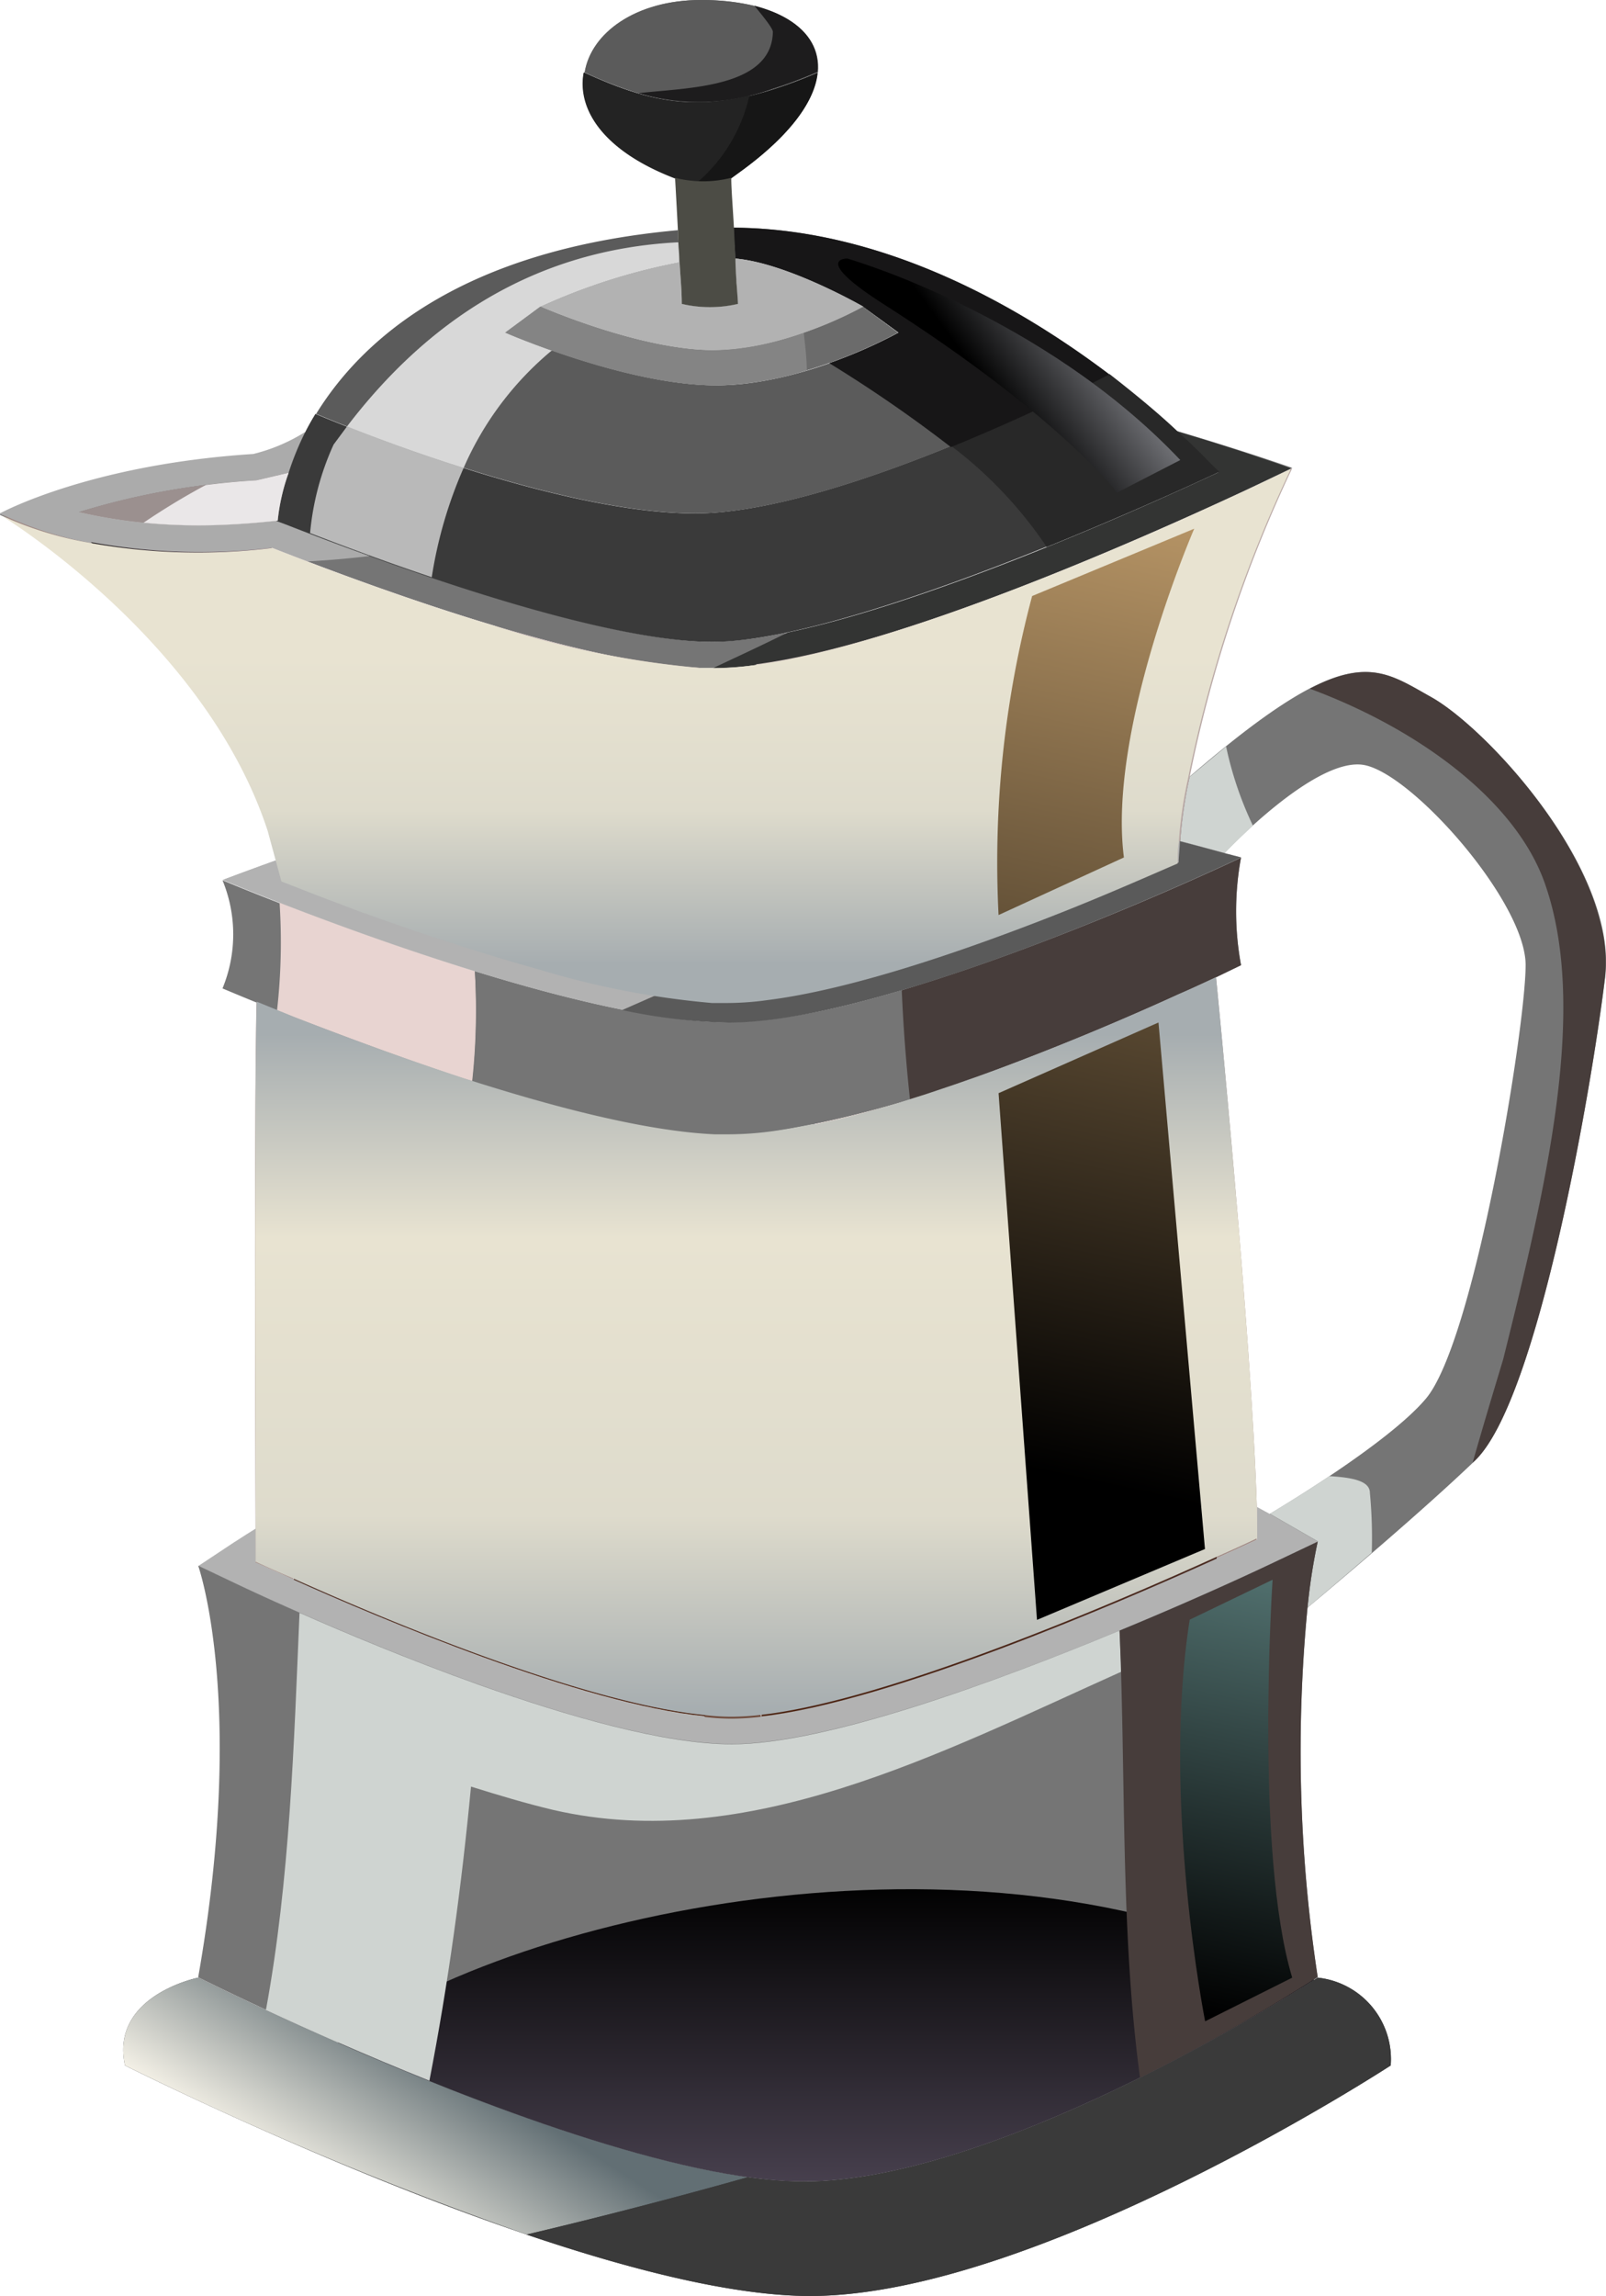 <svg xmlns="http://www.w3.org/2000/svg" xmlns:xlink="http://www.w3.org/1999/xlink" viewBox="0 0 95.71 136.75"><defs><style>.cls-1{isolation:isolate;}.cls-2{fill:#757575;}.cls-3{fill:#cfd4d1;}.cls-13,.cls-23,.cls-26,.cls-28,.cls-3,.cls-42,.cls-43,.cls-44,.cls-48,.cls-49,.cls-51,.cls-6,.cls-9{mix-blend-mode:multiply;}.cls-4{fill:#473d3b;}.cls-10,.cls-14,.cls-17,.cls-22,.cls-25,.cls-27,.cls-30,.cls-31,.cls-33,.cls-34,.cls-36,.cls-37,.cls-39,.cls-4,.cls-45,.cls-46,.cls-47,.cls-52,.cls-53,.cls-54,.cls-55,.cls-8{mix-blend-mode:screen;}.cls-5{fill:#3a3a3a;}.cls-6{fill:url(#linear-gradient);}.cls-31,.cls-7{fill:#b2b2b2;}.cls-8{fill:url(#linear-gradient-2);}.cls-9{fill:#ababab;}.cls-10{fill:#333433;}.cls-11{fill:#b9a8a5;}.cls-12{fill:#9e8782;}.cls-13{fill:#e8d4d1;}.cls-14{fill:#5a5a5a;}.cls-15{fill:url(#linear-gradient-3);}.cls-16{fill:#62443d;}.cls-17{fill:#382b2b;}.cls-18{fill:#d1c2bf;}.cls-19{fill:url(#linear-gradient-4);}.cls-20{fill:#665c5a;}.cls-21{fill:#8e3b1e;}.cls-22{fill:#0f171e;}.cls-23{fill:#e0cac2;}.cls-24{fill:#5b5b5b;}.cls-25{fill:#282828;}.cls-26{fill:#b9b9b9;}.cls-27{fill:#171617;}.cls-28{fill:#d8d8d8;}.cls-29{fill:#848484;}.cls-30{fill:#6b6b6b;}.cls-32{fill:#232323;}.cls-33{fill:#1d1c1d;}.cls-34{fill:#161616;}.cls-35{fill:#4c4c45;}.cls-36{fill:url(#linear-gradient-5);}.cls-37{fill:url(#linear-gradient-6);}.cls-38{fill:#6e4a3b;}.cls-39{fill:url(#linear-gradient-7);}.cls-40{fill:url(#linear-gradient-8);}.cls-41{fill:url(#linear-gradient-9);}.cls-42{fill:#e7dfde;}.cls-43{fill:#bab6b5;}.cls-44{fill:#bebebe;}.cls-45{fill:url(#linear-gradient-10);}.cls-46{fill:url(#linear-gradient-11);}.cls-47{fill:url(#linear-gradient-12);}.cls-48{fill:url(#linear-gradient-13);}.cls-49{fill:url(#linear-gradient-14);}.cls-50{fill:#9b908f;}.cls-51{fill:#eae7e8;}.cls-52{fill:url(#linear-gradient-15);}.cls-53{fill:url(#linear-gradient-16);}.cls-54{fill:url(#linear-gradient-17);}.cls-55{fill:url(#linear-gradient-18);}</style><linearGradient id="linear-gradient" x1="194.29" y1="431.68" x2="199.95" y2="422.84" gradientUnits="userSpaceOnUse"><stop offset="0" stop-color="#f2efe5"/><stop offset="1" stop-color="#626f74"/></linearGradient><linearGradient id="linear-gradient-2" x1="221.82" y1="431.11" x2="221.82" y2="411.76" gradientUnits="userSpaceOnUse"><stop offset="0" stop-color="#4d4554"/><stop offset="1"/></linearGradient><linearGradient id="linear-gradient-3" x1="231.51" y1="381.99" x2="231.51" y2="411.06" gradientUnits="userSpaceOnUse"><stop offset="0" stop-color="#473535"/><stop offset="1" stop-color="#4f1a00"/></linearGradient><linearGradient id="linear-gradient-4" x1="231.61" y1="375.29" x2="231.61" y2="398.94" gradientUnits="userSpaceOnUse"><stop offset="0" stop-color="#4a0000"/><stop offset="1" stop-color="#c62e00"/></linearGradient><linearGradient id="linear-gradient-5" x1="219.41" y1="349.36" x2="216.87" y2="349.46" gradientUnits="userSpaceOnUse"><stop offset="0" stop-color="#c6b0ad"/><stop offset="1"/></linearGradient><linearGradient id="linear-gradient-6" x1="219.39" y1="368.7" x2="217.04" y2="368.8" xlink:href="#linear-gradient-5"/><linearGradient id="linear-gradient-7" x1="222" y1="389.09" x2="216.31" y2="389.16" gradientUnits="userSpaceOnUse"><stop offset="0" stop-color="#c6a16e"/><stop offset="1"/></linearGradient><linearGradient id="linear-gradient-8" x1="202.48" y1="375.29" x2="202.48" y2="398.94" xlink:href="#linear-gradient-4"/><linearGradient id="linear-gradient-9" x1="202.49" y1="381.99" x2="202.49" y2="411.06" xlink:href="#linear-gradient-3"/><linearGradient id="linear-gradient-10" x1="200.31" y1="351.18" x2="180.18" y2="354.53" gradientUnits="userSpaceOnUse"><stop offset="0" stop-color="#c6a1ba"/><stop offset="1"/></linearGradient><linearGradient id="linear-gradient-11" x1="199.97" y1="349.15" x2="179.85" y2="352.5" xlink:href="#linear-gradient-10"/><linearGradient id="linear-gradient-12" x1="198.24" y1="338.79" x2="178.12" y2="342.15" xlink:href="#linear-gradient-10"/><linearGradient id="linear-gradient-13" x1="211.16" y1="338.73" x2="211.16" y2="357.11" gradientUnits="userSpaceOnUse"><stop offset="0" stop-color="#e8e3d1"/><stop offset="0.5" stop-color="#dedbcc"/><stop offset="1" stop-color="#a6adb0"/></linearGradient><linearGradient id="linear-gradient-14" x1="217.66" y1="361.25" x2="217.66" y2="401.62" gradientUnits="userSpaceOnUse"><stop offset="0" stop-color="#a6adb0"/><stop offset="0.3" stop-color="#e8e3d1"/><stop offset="0.71" stop-color="#dedbcc"/><stop offset="1" stop-color="#a6adb0"/></linearGradient><linearGradient id="linear-gradient-15" x1="76.74" y1="27.05" x2="63.66" y2="88" xlink:href="#linear-gradient-7"/><linearGradient id="linear-gradient-16" x1="240.69" y1="324.85" x2="227.6" y2="385.8" xlink:href="#linear-gradient-7"/><linearGradient id="linear-gradient-17" x1="250.26" y1="389.51" x2="243.82" y2="419.52" gradientUnits="userSpaceOnUse"><stop offset="0" stop-color="#5e8280"/><stop offset="1"/></linearGradient><linearGradient id="linear-gradient-18" x1="237.1" y1="318" x2="231.14" y2="322.35" gradientUnits="userSpaceOnUse"><stop offset="0" stop-color="#797a7f"/><stop offset="1"/></linearGradient></defs><g class="cls-1"><g id="Tea"><path class="cls-2" d="M257.9,341.18c3.35,1.88,11.13,10.3,10.36,16.68s-4,25.2-7.76,28.8-10,8.77-10,8.77a34.76,34.76,0,0,1,.61-3.95l-2.45-1.41-.4-.23c.35-.22,7.05-4.18,9.32-6.88,2.9-3.45,5.94-22.08,5.94-25.82s-6.7-11.34-9.6-11.91-8.35,5.24-8.35,5.24c-.63-.17-1.53-.42-2.65-.71a25.33,25.33,0,0,1,.56-3.83C253,337.73,254.55,339.31,257.9,341.18Z" transform="translate(-172.6 -299.66)"/><path class="cls-3" d="M243.5,345.93a25.33,25.33,0,0,0-.56,3.83c1.12.29,2,.54,2.65.71,0,0,.68-.72,1.68-1.63a21,21,0,0,1-1.6-4.72Z" transform="translate(-172.6 -299.66)"/><path class="cls-3" d="M254.24,388.58c0-.73-1.07-.92-2.42-1-1.83,1.22-3.38,2.14-3.54,2.24l.4.23,2.45,1.41a34.76,34.76,0,0,0-.61,3.95s1.68-1.41,3.83-3.27A28.43,28.43,0,0,0,254.24,388.58Z" transform="translate(-172.6 -299.66)"/><path class="cls-4" d="M268,354.7c-1.35-5.73-7.29-11.94-10.11-13.52-2.24-1.25-3.68-2.36-7.23-.5,6.47,2.39,12.26,6.65,14,11.58,2.61,7.39.12,17.95-2.48,28.37-.62,2.05-1.23,4.09-1.82,6.15l.13-.12c3.8-3.6,7-22.43,7.76-28.8A9,9,0,0,0,268,354.7Z" transform="translate(-172.6 -299.66)"/><path class="cls-5" d="M251.13,417.45a4.88,4.88,0,0,1,4.35,5.23s-21.06,13.73-34.6,13.73-40.83-13.73-40.83-13.73c-.9-4.17,4.36-5.23,4.36-5.23s24.12,12.14,36.1,12.14S251.13,417.45,251.13,417.45Z" transform="translate(-172.6 -299.66)"/><path class="cls-6" d="M184.41,417.45s-5.26,1.06-4.36,5.23A216.21,216.21,0,0,0,204,432.75q6.65-1.58,13.2-3.42C204.56,427.58,184.41,417.45,184.41,417.45Z" transform="translate(-172.6 -299.66)"/><path class="cls-5" d="M255.48,422.68a4.88,4.88,0,0,0-4.35-5.23s-18.63,12.14-30.62,12.14a25.29,25.29,0,0,1-3.34-.26q-6.55,1.85-13.2,3.42c6.15,2.08,12.32,3.66,16.91,3.66C234.42,436.41,255.48,422.68,255.48,422.68Z" transform="translate(-172.6 -299.66)"/><path class="cls-7" d="M214.59,401.88a13.43,13.43,0,0,0,1.63.1,15.43,15.43,0,0,0,1.72-.11c7.68-.86,21.54-6.86,27.13-9.4,1.54-.68,2.45-1.12,2.45-1.12,0-.58,0-1.23,0-1.93l.77.42h0l.4.23,2.45,1.41-2.59,1.23c-.93.45-22.94,10.84-32.32,10.84s-28.59-9.09-29.41-9.48l-2.4-1.14,2.16-1.43c.11-.06.53-.35,1.25-.79,0,.66,0,1.33,0,2,0,0,.84.4,2.25,1C195.08,396,207.22,401.16,214.59,401.88Z" transform="translate(-172.6 -299.66)"/><path class="cls-2" d="M248.54,392.71l2.59-1.23a34.76,34.76,0,0,0-.61,3.95,89.19,89.19,0,0,0,.61,22s-18.63,12.14-30.62,12.14-36.1-12.14-36.1-12.14c2.89-16.38,0-24.52,0-24.52l2.4,1.14c.82.39,20,9.48,29.41,9.48S247.61,393.16,248.54,392.71Z" transform="translate(-172.6 -299.66)"/><path class="cls-8" d="M192.73,421.32c8.12,3.55,20.31,8.27,27.78,8.27,11.23,0,28.28-10.65,30.4-12C232.11,407.44,203.7,413.25,192.73,421.32Z" transform="translate(-172.6 -299.66)"/><path class="cls-3" d="M239.32,396.78c-7.42,3.08-17.5,6.77-23.1,6.77-4,0-9.73-1.64-15.1-3.55-4.11-1.47-8-3.1-10.67-4.28-.33,7.77-.57,15.89-2,23.65,2.49,1.16,5.92,2.69,9.74,4.22,1.12-5.76,1.92-11.6,2.48-17.52,1.63.51,3.26,1,4.9,1.39,11.53,2.66,23.05-3.38,33.87-8.24C239.38,398.4,239.36,397.59,239.32,396.78Z" transform="translate(-172.6 -299.66)"/><path class="cls-4" d="M250.52,395.43a34.76,34.76,0,0,1,.61-3.95l-2.59,1.23c-.38.18-4.19,2-9.22,4.07.38,8.94.05,18,1.22,26.63a117.11,117.11,0,0,0,10.59-6A89.19,89.19,0,0,1,250.52,395.43Z" transform="translate(-172.6 -299.66)"/><path class="cls-2" d="M249.62,327.53v0c-.16.07-1.28.62-3.05,1.45h0c-6.18,2.87-20.25,9.1-28.88,10.26a18,18,0,0,1-2.54.19l-.81,0c-7-.31-18.47-4.39-25.51-7.15A36.32,36.32,0,0,1,178,332a21.28,21.28,0,0,1-5.33-1.64l-.11-.06s5.3-2.92,15.12-3.55a10.54,10.54,0,0,0,3.11-1.32,17.07,17.07,0,0,0-1,2.44l-1.92.45a44.43,44.43,0,0,0-10.57,1.89,31.2,31.2,0,0,0,7.15.79c1.33,0,2.7-.08,4.09-.22l.6-.06.54.2c11.5,4.52,20.53,7,25.44,7,7,0,21.93-6.28,30.11-10.11,0,0-.9-1-2.53-2.49C246.89,326.56,249.62,327.53,249.62,327.53Z" transform="translate(-172.6 -299.66)"/><path class="cls-9" d="M189.69,330.87l-.54-.2-.6.06c-1.39.14-2.76.22-4.09.22a31.2,31.2,0,0,1-7.15-.79,44.43,44.43,0,0,1,10.57-1.89l1.92-.45a17.07,17.07,0,0,1,1-2.44,10.54,10.54,0,0,1-3.11,1.32c-9.82.63-15.12,3.55-15.12,3.55l.11.06A21.28,21.28,0,0,0,178,332a36.32,36.32,0,0,0,10.77.34l2.11.81c1.26-.07,2.53-.18,3.79-.33Q192.28,331.9,189.69,330.87Z" transform="translate(-172.6 -299.66)"/><path class="cls-2" d="M215.13,337.89c-4.17,0-11.32-1.81-20.42-5.12-1.26.15-2.53.26-3.79.33,7.06,2.69,17.05,6.06,23.4,6.34l.76,0c1.5-.69,3-1.39,4.46-2.13A22.39,22.39,0,0,1,215.13,337.89Z" transform="translate(-172.6 -299.66)"/><path class="cls-10" d="M245.24,327.78c-6.72,3.14-18,7.94-25.7,9.55-1.47.74-3,1.44-4.46,2.13h0a18,18,0,0,0,2.54-.19c8.63-1.16,22.7-7.39,28.88-10.26h0c1.77-.83,2.89-1.38,3.05-1.45v0s-2.73-1-6.91-2.24C244.34,326.77,245.24,327.78,245.24,327.78Z" transform="translate(-172.6 -299.66)"/><path class="cls-11" d="M249.61,327.55a79.64,79.64,0,0,0-6.11,18.38,25.33,25.33,0,0,0-.56,3.83c0,.4-.06.81-.07,1.27l-2.1.91v-4.77c1.93-13.05,5.56-17.87,5.78-18.16h0C248.33,328.17,249.45,327.62,249.61,327.55Z" transform="translate(-172.6 -299.66)"/><path class="cls-12" d="M244.87,388.08c-.33-6.64-.84-14-1.26-19.64s-.74-9.57-.74-9.57c.88-.39,1.62-.74,2.2-1,0,0,2.14,21.55,2.43,31.56,0,.7,0,1.35,0,1.93,0,0-.91.44-2.45,1.12,0-.81-.07-1.64-.11-2.49C244.94,389.36,244.9,388.72,244.87,388.08Z" transform="translate(-172.6 -299.66)"/><path class="cls-2" d="M246.56,350.73a17.66,17.66,0,0,0,0,6.41l-1.49.72c-.58.27-1.32.62-2.2,1-2.73,1.25-6.68,2.95-10.89,4.51a65.66,65.66,0,0,1-13.5,3.72,19.53,19.53,0,0,1-2.44.17l-.9,0c-4.17-.19-9.79-1.68-15-3.36-3.83-1.26-7.44-2.61-10.07-3.64l-2.21-.9c-1.25-.51-2-.83-2-.83a8.44,8.44,0,0,0,0-6.44c.62.26,20.31,8.48,30.13,8.48C226,360.55,246.56,350.73,246.56,350.73Z" transform="translate(-172.6 -299.66)"/><path class="cls-13" d="M200.9,357.5c-4.54-1.41-8.82-3-11.64-4.09a36.21,36.21,0,0,1-.15,6.43l1,.4c2.63,1,6.24,2.38,10.07,3.64l.58.18A39.81,39.81,0,0,0,200.9,357.5Z" transform="translate(-172.6 -299.66)"/><path class="cls-2" d="M226.34,358.64a39.06,39.06,0,0,1-10.3,1.91c-4,0-9.77-1.39-15.14-3.05a39.81,39.81,0,0,1-.16,6.56c5,1.61,10.38,3,14.4,3.18l.9,0a19.53,19.53,0,0,0,2.44-.17,50.13,50.13,0,0,0,8.35-2Q226.47,361.9,226.34,358.64Z" transform="translate(-172.6 -299.66)"/><path class="cls-4" d="M246.56,350.73a161.74,161.74,0,0,1-20.22,7.91q.14,3.25.49,6.5c1.71-.53,3.45-1.13,5.15-1.76,4.21-1.56,8.16-3.26,10.89-4.51.88-.39,1.62-.74,2.2-1l1.49-.72A17.66,17.66,0,0,1,246.56,350.73Z" transform="translate(-172.6 -299.66)"/><path class="cls-7" d="M245.59,350.47l1,.26S226,360.55,216,360.55c-9.82,0-29.51-8.22-30.13-8.48h0s1.22-.46,3.18-1.17l.33,1.22,2,.78h0l2.63,1,2.38.84h0c6,2.09,13.54,4.35,18.65,4.6l.93,0a17.71,17.71,0,0,0,2.42-.18c4.91-.62,11.48-2.86,16.94-5h0c2-.78,3.81-1.55,5.36-2.22l2.1-.91c0-.46,0-.87.07-1.27C244.06,350.05,245,350.3,245.59,350.47Z" transform="translate(-172.6 -299.66)"/><path class="cls-7" d="M196.46,354.72h0l-2.38-.84-2.63-1h0l-2-.78-.33-1.22c-2,.71-3.18,1.17-3.18,1.17h0c.5.21,13.62,5.69,23.79,7.73l2-.88A99.68,99.68,0,0,1,196.46,354.72Z" transform="translate(-172.6 -299.66)"/><path class="cls-14" d="M246.56,350.73l-1-.26c-.63-.17-1.53-.42-2.65-.71,0,.4-.06.81-.07,1.27l-2.1.91c-1.55.67-3.38,1.44-5.36,2.22h0c-5.46,2.15-12,4.39-16.94,5a17.71,17.71,0,0,1-2.42.18l-.93,0a30.39,30.39,0,0,1-3.41-.4l-2,.88a33.24,33.24,0,0,0,6.34.75C226,360.55,246.56,350.73,246.56,350.73Z" transform="translate(-172.6 -299.66)"/><path class="cls-15" d="M245,390c0,.85.08,1.68.11,2.49-5.59,2.54-19.45,8.54-27.13,9.4.09-3.41.26-11.36.39-19.91C228.44,382.17,240,387.43,245,390Z" transform="translate(-172.6 -299.66)"/><path class="cls-16" d="M244.87,388.08c0,.64.07,1.28.09,1.9-5-2.55-16.52-7.81-26.63-8,0-.52,0-1,0-1.58C228.27,380.58,239.22,385.28,244.87,388.08Z" transform="translate(-172.6 -299.66)"/><path class="cls-16" d="M218.34,380.38c0,.53,0,1.06,0,1.58a42.54,42.54,0,0,1,9.39,1.38,37.22,37.22,0,0,0-3.13-2.31A40.54,40.54,0,0,0,218.34,380.38Z" transform="translate(-172.6 -299.66)"/><path class="cls-17" d="M244.87,388.08A80.37,80.37,0,0,0,224.59,381a37.22,37.22,0,0,1,3.13,2.31A86.17,86.17,0,0,1,245,390C244.94,389.36,244.9,388.72,244.87,388.08Z" transform="translate(-172.6 -299.66)"/><path class="cls-18" d="M246.55,329c-.22.29-3.85,5.11-5.78,18.16v2c-6.41-1.66-16.64-4.17-22.87-4.94-.07-1.61-.15-3.26-.23-5h0C226.3,338.11,240.37,331.88,246.55,329Z" transform="translate(-172.6 -299.66)"/><path class="cls-19" d="M243.61,368.44c.42,5.66.93,13,1.26,19.64-5.65-2.8-16.6-7.5-26.53-7.7,0-1.18,0-2.37,0-3.55,8.8-1.18,25.11-8.38,25.11-8.38Z" transform="translate(-172.6 -299.66)"/><path class="cls-18" d="M243.61,368.44h-.11A65.13,65.13,0,0,0,232,363.38c4.21-1.56,8.16-3.26,10.89-4.51C242.87,358.87,243.2,362.83,243.61,368.44Z" transform="translate(-172.6 -299.66)"/><path class="cls-5" d="M189.8,327.82a17.07,17.07,0,0,1,1-2.44c.18-.36.38-.71.6-1.07h0s13.85,5.93,22.61,5.93,24.62-8.31,24.62-8.31h0c1.62,1.23,3,2.4,4,3.36,1.63,1.48,2.53,2.49,2.53,2.49-8.18,3.83-23.16,10.11-30.11,10.11-4.91,0-13.94-2.5-25.44-7l-.54-.2A12.06,12.06,0,0,1,189.8,327.82Z" transform="translate(-172.6 -299.66)"/><path class="cls-20" d="M240.77,350.47v1.47c-1.55.67-3.38,1.44-5.36,2.22h0a172.89,172.89,0,0,0-17.22-3.67c-.06-1.55-.13-3.23-.21-5C224.19,346.27,234.52,348.83,240.77,350.47Z" transform="translate(-172.6 -299.66)"/><path class="cls-2" d="M240.77,349.19v1.28c-6.25-1.64-16.58-4.2-22.8-5,0-.4-.05-.81-.07-1.23C224.13,345,234.36,347.53,240.77,349.19Z" transform="translate(-172.6 -299.66)"/><path class="cls-21" d="M218.46,370c0-1,0-1.91,0-2.84h0a65.66,65.66,0,0,0,13.5-3.72,65.13,65.13,0,0,1,11.52,5.07s-16.31,7.2-25.11,8.38a16,16,0,0,1-2.17.17,9.92,9.92,0,0,1-1.18-.06c-8.1-.62-23.93-7.1-25-7.56v-.08a52.83,52.83,0,0,1,10.17-5.42c5.19,1.68,10.81,3.17,15,3.36v0c0,.87,0,1.77,0,2.69A3.73,3.73,0,0,0,218.46,370Z" transform="translate(-172.6 -299.66)"/><path class="cls-22" d="M227.59,370.52c-11.64,5-23.26,2-34.64-3.1-1.67,1-2.72,1.71-3,1.88v.08c1.12.46,16.95,6.94,25,7.56a9.92,9.92,0,0,0,1.18.06,16,16,0,0,0,2.17-.17A74.59,74.59,0,0,0,232,373C230.59,372.13,229.1,371.31,227.59,370.52Z" transform="translate(-172.6 -299.66)"/><path class="cls-23" d="M232,363.38a72.11,72.11,0,0,1-12.26,3.53A80.68,80.68,0,0,1,232,373c6.17-2.23,11.46-4.56,11.46-4.56A65.13,65.13,0,0,0,232,363.38Z" transform="translate(-172.6 -299.66)"/><path class="cls-24" d="M238.67,321.93h0s-15.87,8.31-24.62,8.31-22.61-5.93-22.61-5.93h0c2.74-4.44,8.67-9.77,21.56-10.94,0,.58.08,1.23.11,1.92h0a36.09,36.09,0,0,0-8.25,2.63l-2.1,1.55s7.18,3.14,12.52,3.14,10.89-3.14,10.89-3.14L224,317.92s-4.5-2.59-7.61-2.86c0-.66-.06-1.28-.1-1.84C225.3,313.28,233.35,317.91,238.67,321.93Z" transform="translate(-172.6 -299.66)"/><path class="cls-25" d="M242.71,325.29c-1.06-1-2.42-2.13-4-3.36h0s-4.17,2.18-9.4,4.31a25,25,0,0,1,5.67,6c3.83-1.55,7.48-3.16,10.3-4.48C245.24,327.78,244.34,326.77,242.71,325.29Z" transform="translate(-172.6 -299.66)"/><path class="cls-26" d="M200.23,327.53c-2.86-.9-5.36-1.84-6.95-2.47l-.8,1.08a16.2,16.2,0,0,0-1.4,5.27q3.82,1.48,7.25,2.63A26,26,0,0,1,200.23,327.53Z" transform="translate(-172.6 -299.66)"/><path class="cls-27" d="M238.67,321.93c-5.32-4-13.37-8.65-22.34-8.71,0,.56.06,1.18.1,1.84,3.11.27,7.61,2.86,7.61,2.86l2.11,1.55a29.48,29.48,0,0,1-4.13,1.82,81.73,81.73,0,0,1,7.25,5c5.23-2.13,9.4-4.31,9.4-4.31Z" transform="translate(-172.6 -299.66)"/><path class="cls-28" d="M193.28,325.06c1.59.63,4.09,1.57,6.95,2.47a18.88,18.88,0,0,1,5.26-7c-1.65-.58-2.75-1.06-2.75-1.06l2.1-1.55a36.09,36.09,0,0,1,8.25-2.63h0q0-.63-.06-1.2C204.35,314.53,198,318.88,193.28,325.06Z" transform="translate(-172.6 -299.66)"/><path class="cls-18" d="M235.4,354.16c-5.46,2.15-12,4.39-16.94,5,0-1.41,0-2.65-.07-3.7,0-1.37-.12-3.07-.21-5A172.89,172.89,0,0,1,235.4,354.16Z" transform="translate(-172.6 -299.66)"/><path class="cls-29" d="M224,317.92l2.11,1.55s-5.56,3.14-10.89,3.14-12.52-3.14-12.52-3.14l2.1-1.55s5.9,2.59,10.27,2.59S224,317.92,224,317.92Z" transform="translate(-172.6 -299.66)"/><path class="cls-30" d="M224,317.92a23.32,23.32,0,0,1-3.54,1.56c.08.75.14,1.5.18,2.24a29.31,29.31,0,0,0,5.47-2.25Z" transform="translate(-172.6 -299.66)"/><path class="cls-29" d="M215.11,320.51c-4.37,0-10.27-2.59-10.27-2.59l-2.1,1.55s7.18,3.14,12.52,3.14a18.93,18.93,0,0,0,5.42-.89c0-.74-.1-1.49-.18-2.24A17.15,17.15,0,0,1,215.11,320.51Z" transform="translate(-172.6 -299.66)"/><path class="cls-7" d="M216.43,315.06c3.11.27,7.61,2.86,7.61,2.86s-4.55,2.59-8.93,2.59-10.27-2.59-10.27-2.59a36.09,36.09,0,0,1,8.25-2.63h0c0,.77.08,1.6.13,2.47a7.33,7.33,0,0,0,3.35,0C216.53,316.8,216.48,315.89,216.43,315.06Z" transform="translate(-172.6 -299.66)"/><path class="cls-7" d="M216.58,317.76a7.33,7.33,0,0,1-3.35,0c0-.87-.09-1.7-.13-2.47h0a36.09,36.09,0,0,0-8.25,2.63s5.9,2.59,10.27,2.59a16.81,16.81,0,0,0,5.23-1,20.37,20.37,0,0,0-3.83-3C216.53,316.93,216.55,317.34,216.58,317.76Z" transform="translate(-172.6 -299.66)"/><path class="cls-31" d="M216.43,315.06c0,.46,0,1,.08,1.47a20.37,20.37,0,0,1,3.83,3,23.22,23.22,0,0,0,3.7-1.61S219.54,315.33,216.43,315.06Z" transform="translate(-172.6 -299.66)"/><path class="cls-24" d="M214.35,299.66c4.41,0,7.23,1.69,7,4.31h0c-6.18,2.63-9.24,2.13-13.91,0C207.82,301.61,210.5,299.66,214.35,299.66Z" transform="translate(-172.6 -299.66)"/><path class="cls-32" d="M221.31,304h0c-.18,1.76-1.74,3.93-5.16,6.28a6.8,6.8,0,0,1-3.35,0c-4.29-1.65-5.81-4.13-5.42-6.28C212.07,306.1,215.13,306.6,221.31,304Z" transform="translate(-172.6 -299.66)"/><path class="cls-24" d="M218,300.65a5.09,5.09,0,0,0-.39-.63,13.51,13.51,0,0,0-3.21-.36c-3.85,0-6.53,1.95-6.95,4.31a24.47,24.47,0,0,0,3.28,1.26A18.44,18.44,0,0,0,218,300.65Z" transform="translate(-172.6 -299.66)"/><path class="cls-33" d="M217.56,300c.15.2,1.11,1.31,1.1,1.56-.07,3.37-5.21,3.32-8,3.65a12.65,12.65,0,0,0,8-.27,27,27,0,0,0,2.65-1h0C221.51,302.06,220.06,300.65,217.56,300Z" transform="translate(-172.6 -299.66)"/><path class="cls-32" d="M217.25,305.35c-3.72.89-6.33.23-9.85-1.38-.39,2.15,1.13,4.63,5.42,6.28a4.29,4.29,0,0,0,1.35.22A9.54,9.54,0,0,0,217.25,305.35Z" transform="translate(-172.6 -299.66)"/><path class="cls-34" d="M221.31,304a27,27,0,0,1-2.65,1c-.49.16-.95.28-1.41.39a9.54,9.54,0,0,1-3.08,5.12,9.33,9.33,0,0,0,2-.22l.78-.57c2.86-2.13,4.21-4.1,4.38-5.71Z" transform="translate(-172.6 -299.66)"/><path class="cls-35" d="M218.48,367.1h0c0,.93,0,1.88,0,2.84a3.73,3.73,0,0,1-3.35,0c0-.92,0-1.82,0-2.69v0l.9,0A19.53,19.53,0,0,0,218.48,367.1Z" transform="translate(-172.6 -299.66)"/><path class="cls-35" d="M218.39,355.47c0,1,.06,2.29.07,3.7a17.71,17.71,0,0,1-2.42.18l-.93,0h0c0-1.43,0-2.7-.07-3.77-.06-1.46-.13-3.27-.22-5.32-.06-1.53-.13-3.21-.22-5,0-.39,0-.8-.06-1.21-.07-1.47-.15-3-.22-4.58l.81,0a18,18,0,0,0,2.54-.19h0c.08,1.71.16,3.36.23,5,0,.42,0,.83.07,1.23.08,1.78.15,3.46.21,5C218.27,352.4,218.34,354.1,218.39,355.47Z" transform="translate(-172.6 -299.66)"/><path class="cls-36" d="M218.18,350.49c-.06-1.55-.13-3.23-.21-5,0-.4-.05-.81-.07-1.23-.05-1.26-.12-2.56-.18-3.88l-1.82.15c.45,6,.75,12,1,18l1.53-.26q0-1.56-.06-2.79C218.34,354.1,218.27,352.4,218.18,350.49Z" transform="translate(-172.6 -299.66)"/><path class="cls-37" d="M216.45,367.61c0,.83.06,1.66.1,2.49l1.65-.34c0-.82,0-1.56,0-2.28C217.59,367.54,217,367.59,216.45,367.61Z" transform="translate(-172.6 -299.66)"/><path class="cls-38" d="M218.33,382c-.13,8.55-.3,16.5-.39,19.91a15.43,15.43,0,0,1-1.72.11,13.43,13.43,0,0,1-1.63-.1c.09-3.36.26-11.24.39-19.8,0-.52,0-1.05,0-1.58,0-1.18,0-2.38,0-3.56a9.92,9.92,0,0,0,1.18.06,16,16,0,0,0,2.17-.17c0,1.18,0,2.37,0,3.55C218.34,380.91,218.33,381.44,218.33,382Z" transform="translate(-172.6 -299.66)"/><path class="cls-39" d="M218.34,380.38c0-.73,0-1.46,0-2.18-.3-.07-1.54-.15-1.85-.24,0,7.46-.11,14.93,0,22.4.18,0,1.31,0,1.49,0,.09-3.93.23-10.91.35-18.36C218.33,381.44,218.34,380.91,218.34,380.38Z" transform="translate(-172.6 -299.66)"/><path class="cls-35" d="M216.43,315.06c0,.83.1,1.74.15,2.7a7.33,7.33,0,0,1-3.35,0c0-.87-.09-1.7-.13-2.47S213,314,213,313.37c-.07-1.36-.13-2.43-.17-3.12a6.8,6.8,0,0,0,3.35,0c0,.69.09,1.69.16,3C216.37,313.78,216.39,314.4,216.43,315.06Z" transform="translate(-172.6 -299.66)"/><path class="cls-18" d="M215.11,359.31h0c-5.11-.25-12.62-2.51-18.65-4.6,6.49-2.18,14.33-4.5,18.35-4.5h0c.09,2,.16,3.86.22,5.32C215.08,356.61,215.1,357.88,215.11,359.31Z" transform="translate(-172.6 -299.66)"/><path class="cls-40" d="M215,376.94c0,1.18,0,2.38,0,3.56-9.66.85-19.87,6-25,8.94-.08-5.27,0-13.63,0-20.06C191.11,369.84,206.94,376.32,215,376.94Z" transform="translate(-172.6 -299.66)"/><path class="cls-16" d="M215,380.5c0,.53,0,1.06,0,1.58-9.87.95-20.51,6.67-25,9.3,0-.59,0-1.23,0-1.94C195.12,386.49,205.33,381.35,215,380.5Z" transform="translate(-172.6 -299.66)"/><path class="cls-41" d="M215,382.08c-.13,8.56-.3,16.44-.39,19.8-7.37-.72-19.51-5.88-24.5-8.13,0-.54-.07-1.36-.09-2.37C194.47,388.75,205.11,383,215,382.08Z" transform="translate(-172.6 -299.66)"/><path class="cls-20" d="M214.82,350.22h0c-4,0-11.86,2.32-18.35,4.5h0l-2.38-.84c-.13-1.12-.28-2.21-.44-3.24,6.69-2.29,16.38-5.31,21-5.41C214.69,347,214.76,348.69,214.82,350.22Z" transform="translate(-172.6 -299.66)"/><path class="cls-2" d="M214.54,344c0,.41,0,.82.06,1.21-4.59.1-14.28,3.12-21,5.41-.06-.43-.12-.85-.19-1.26C200.21,347.09,209.79,344.13,214.54,344Z" transform="translate(-172.6 -299.66)"/><path class="cls-18" d="M214.32,339.44c.07,1.56.15,3.11.22,4.58-4.75.11-14.33,3.07-21.1,5.36-1.82-11.38-4.63-17.09-4.63-17.09C195.85,335.05,207.3,339.13,214.32,339.44Z" transform="translate(-172.6 -299.66)"/><path class="cls-42" d="M196.46,354.72c2.61.9,5.49,1.83,8.33,2.62-.15-1.69-.32-3.38-.5-5.07C201.67,353,199,353.88,196.46,354.72Z" transform="translate(-172.6 -299.66)"/><path class="cls-18" d="M215.11,359.31c0-1.43,0-2.7-.07-3.77-.06-1.46-.13-3.27-.22-5.32h0c-2.47,0-6.38.88-10.52,2,.18,1.69.35,3.38.5,5.07a50.61,50.61,0,0,0,10.32,2Z" transform="translate(-172.6 -299.66)"/><path class="cls-20" d="M214.82,350.22c-.06-1.53-.13-3.21-.22-5-2.53,0-6.62,1-10.9,2.22.21,1.6.41,3.21.59,4.82,4.14-1.17,8.05-2,10.52-2Z" transform="translate(-172.6 -299.66)"/><path class="cls-43" d="M193.63,350.64c.16,1,.31,2.12.44,3.24l2.38.84h0c2.51-.84,5.21-1.71,7.83-2.45-.18-1.61-.38-3.22-.59-4.82C200.23,348.44,196.63,349.61,193.63,350.64Z" transform="translate(-172.6 -299.66)"/><path class="cls-44" d="M193.44,349.38c.07.41.13.83.19,1.26,3-1,6.6-2.2,10.07-3.19,0-.41-.11-.82-.16-1.23C200.06,347.2,196.47,348.36,193.44,349.38Z" transform="translate(-172.6 -299.66)"/><path class="cls-2" d="M214.54,344a51.65,51.65,0,0,0-11,2.2c.05.41.11.82.16,1.23,4.28-1.22,8.37-2.17,10.9-2.22C214.58,344.84,214.57,344.43,214.54,344Z" transform="translate(-172.6 -299.66)"/><path class="cls-42" d="M188.81,332.29s2.81,5.71,4.63,17.09c3-1,6.62-2.18,10.1-3.16-.43-3.1-.91-6.2-1.44-9.28C197.3,335.51,192.46,333.72,188.81,332.29Z" transform="translate(-172.6 -299.66)"/><path class="cls-18" d="M214.32,339.44a54.93,54.93,0,0,1-12.22-2.5c.53,3.08,1,6.18,1.44,9.28a51.65,51.65,0,0,1,11-2.2C214.47,342.55,214.39,341,214.32,339.44Z" transform="translate(-172.6 -299.66)"/><path class="cls-18" d="M190.09,360.24c2.63,1,6.24,2.38,10.07,3.64A52.83,52.83,0,0,0,190,369.3C190,364.14,190.09,360.24,190.09,360.24Z" transform="translate(-172.6 -299.66)"/><path class="cls-20" d="M193.63,350.64c.16,1,.31,2.12.44,3.24l-2.63-1h0a8.93,8.93,0,0,0-.16-1.44Z" transform="translate(-172.6 -299.66)"/><path class="cls-2" d="M193.44,349.38c.07.41.13.83.19,1.26l-2.35.81a12.46,12.46,0,0,0-.27-1.24Z" transform="translate(-172.6 -299.66)"/><path class="cls-18" d="M193.44,349.38l-2.43.83c-.91-3.67-3.82-10.66-13-18.26a36.32,36.32,0,0,0,10.77.34S191.62,338,193.44,349.38Z" transform="translate(-172.6 -299.66)"/><path class="cls-45" d="M193.63,350.64c.16,1,.31,2.12.44,3.24l-2.63-1h0a8.93,8.93,0,0,0-.16-1.44Z" transform="translate(-172.6 -299.66)"/><path class="cls-46" d="M193.44,349.38c.07.41.13.83.19,1.26l-2.35.81a12.46,12.46,0,0,0-.27-1.24Z" transform="translate(-172.6 -299.66)"/><path class="cls-47" d="M193.44,349.38l-2.43.83c-.91-3.67-3.82-10.66-13-18.26a36.32,36.32,0,0,0,10.77.34S191.62,338,193.44,349.38Z" transform="translate(-172.6 -299.66)"/><path class="cls-12" d="M191.28,351.45a8.93,8.93,0,0,1,.16,1.44l-2-.78-.33-1.22-.49-1.8c-3.56-10.85-14.67-18-15.88-18.78A21.28,21.28,0,0,0,178,332c9.15,7.6,12.06,14.59,13,18.26A12.46,12.46,0,0,1,191.28,351.45Z" transform="translate(-172.6 -299.66)"/><path class="cls-48" d="M246.56,329h0c-6.18,2.87-20.25,9.1-28.88,10.26a18,18,0,0,1-2.54.19l-.81,0a54.93,54.93,0,0,1-12.22-2.5c-4.8-1.43-9.64-3.22-13.29-4.65A36.32,36.32,0,0,1,178,332a21.28,21.28,0,0,1-5.33-1.64c1.21.76,12.32,7.93,15.88,18.78l.49,1.8.33,1.22,2,.78h0l2.63,1,2.38.84h0c2.61.9,5.49,1.83,8.33,2.62a50.61,50.61,0,0,0,10.32,2l.93,0a17.71,17.71,0,0,0,2.42-.18c4.91-.62,11.48-2.86,16.94-5h0c2-.78,3.81-1.55,5.36-2.22l2.1-.91c0-.46,0-.87.07-1.27a25.33,25.33,0,0,1,.56-3.83,79.64,79.64,0,0,1,6.11-18.38C249.45,327.62,248.33,328.17,246.56,329Z" transform="translate(-172.6 -299.66)"/><path class="cls-12" d="M190.09,360.24s-.05,3.9-.1,9.06l-.06.05.06,0c-.05,6.43-.1,14.79,0,20.06,0,.71,0,1.35,0,1.94,0,1,.05,1.83.09,2.37-1.41-.63-2.25-1-2.25-1,0-.68,0-1.35,0-2-.1-26.88.06-31.36.06-31.36h0Z" transform="translate(-172.6 -299.66)"/><path class="cls-49" d="M247.5,389.42c-.29-10-2.43-31.56-2.43-31.56-.58.27-1.32.62-2.2,1-2.73,1.25-6.68,2.95-10.89,4.51-.55.2-1.09.4-1.65.59l-.71.25-.92.31-.92.31-.7.22-1,.32-.55.16-1.12.32-.44.12-1.18.3-.33.08-1.22.27-.21,0-1.27.24c-.42.07-.84.14-1.24.19a19.53,19.53,0,0,1-2.44.17l-.9,0c-4.17-.19-9.79-1.68-15-3.36-3.83-1.26-7.44-2.61-10.07-3.64l-2.21-.9h0s-.16,4.48-.06,31.36c0,.66,0,1.33,0,2,0,0,.84.4,2.25,1,5,2.25,17.13,7.41,24.5,8.13a13.43,13.43,0,0,0,1.63.1,15.43,15.43,0,0,0,1.72-.11c7.68-.86,21.54-6.86,27.13-9.4,1.54-.68,2.45-1.12,2.45-1.12C247.52,390.77,247.51,390.12,247.5,389.42Z" transform="translate(-172.6 -299.66)"/><path class="cls-50" d="M187.88,328.27l1.92-.45a12.06,12.06,0,0,0-.65,2.85l-.6.06c-1.39.14-2.76.22-4.09.22a31.2,31.2,0,0,1-7.15-.79A44.43,44.43,0,0,1,187.88,328.27Z" transform="translate(-172.6 -299.66)"/><path class="cls-50" d="M177.31,330.16a30,30,0,0,0,3.85.63,41.81,41.81,0,0,1,3.7-2.24A42.33,42.33,0,0,0,177.31,330.16Z" transform="translate(-172.6 -299.66)"/><path class="cls-51" d="M184.86,328.55a41.81,41.81,0,0,0-3.7,2.24c1,.1,2.11.16,3.3.16s2.7-.08,4.09-.22l.6-.06a12.06,12.06,0,0,1,.65-2.85l-1.92.45C186.82,328.33,185.81,328.43,184.86,328.55Z" transform="translate(-172.6 -299.66)"/><polygon class="cls-52" points="69.04 60.9 71.81 92.26 61.8 96.48 59.51 65.11 69.04 60.9"/><path class="cls-53" d="M243.77,331.15s-5.18,11.92-4.19,19.58l-7.47,3.43a61.51,61.51,0,0,1,2-19Z" transform="translate(-172.6 -299.66)"/><path class="cls-54" d="M248.44,393.75s-1.08,16.26,1.17,23.7l-5.19,2.6s-2.61-13.15-.92-23.92Z" transform="translate(-172.6 -299.66)"/><path class="cls-55" d="M223.1,315.06s11.61,3.31,19.84,12L239.17,329s-3.4-4.52-13.92-11.23C220.92,315,223.1,315.06,223.1,315.06Z" transform="translate(-172.6 -299.66)"/></g></g></svg>
